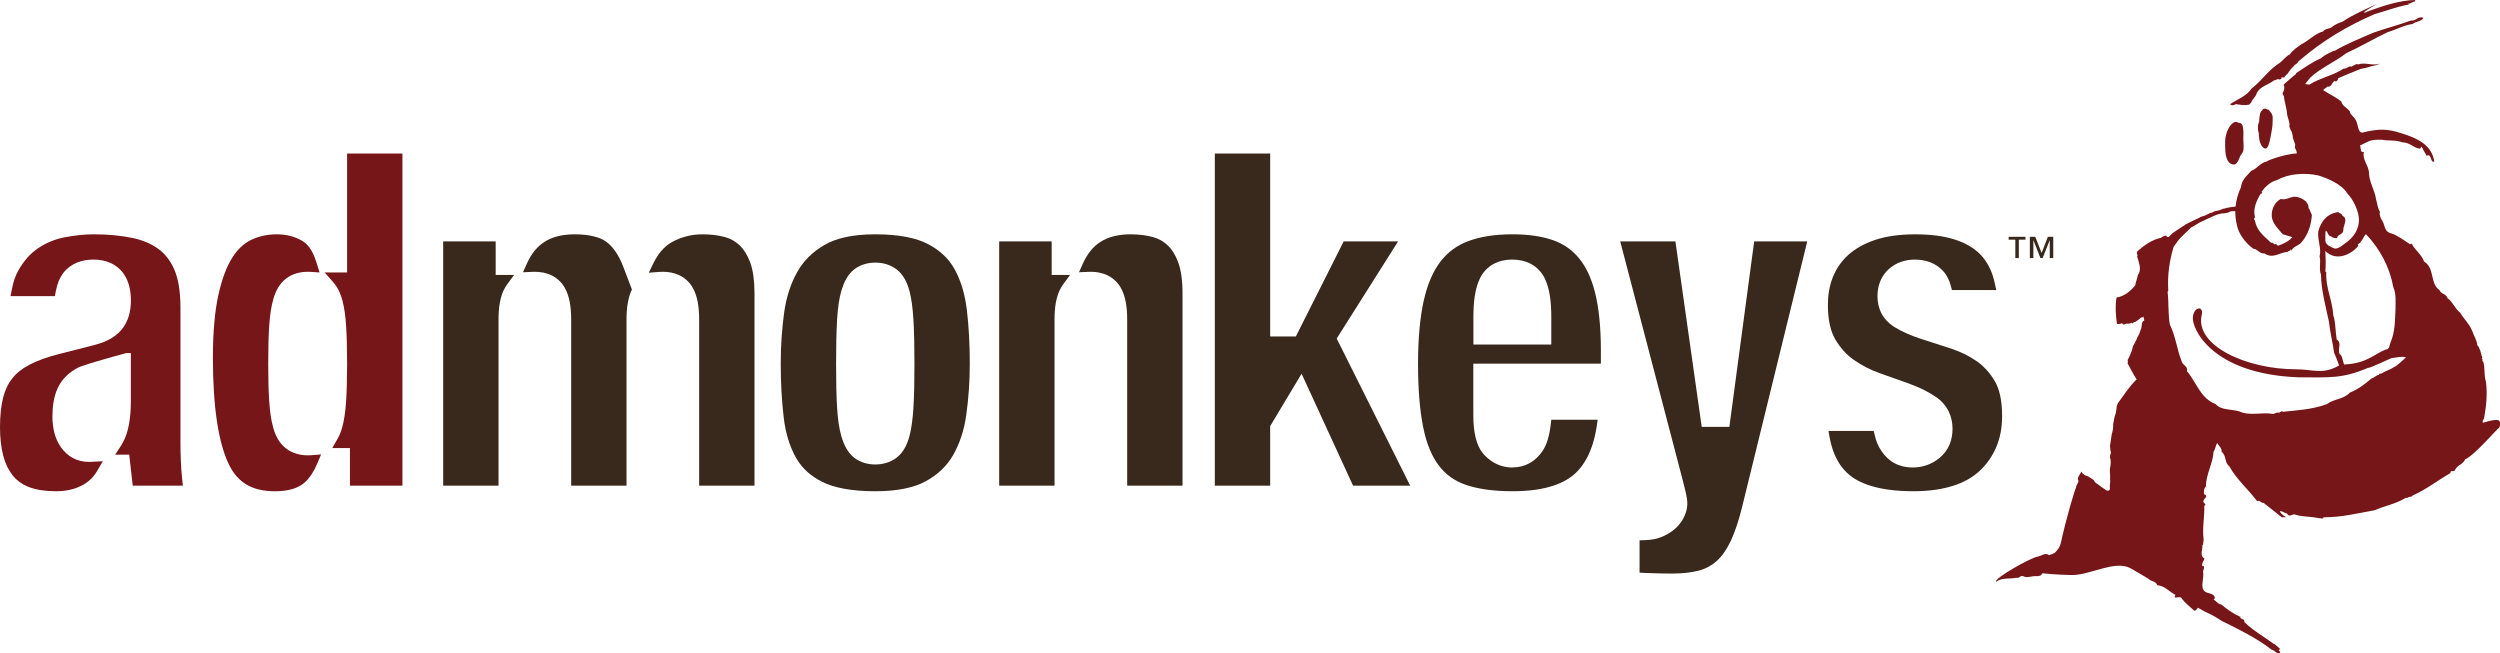 <?xml version="1.0" encoding="utf-8"?>
<!-- Generator: Adobe Illustrator 16.0.4, SVG Export Plug-In . SVG Version: 6.00 Build 0)  -->
<!DOCTYPE svg PUBLIC "-//W3C//DTD SVG 1.0//EN" "http://www.w3.org/TR/2001/REC-SVG-20010904/DTD/svg10.dtd">
<svg version="1.0" id="Layer_1" xmlns="http://www.w3.org/2000/svg" xmlns:xlink="http://www.w3.org/1999/xlink" x="0px" y="0px"
	 width="357.395px" height="93.402px" viewBox="0 0 357.395 93.402" enable-background="new 0 0 357.395 93.402"
	 xml:space="preserve">
<g>
	<path fill="#771619" d="M324.347,15.723c-0.472-0.211-0.433-0.178-0.692-0.178c-0.182,0-0.227,0.222-0.252,0.237
		c-0.295,0.14-0.389,0.664-0.438,1.534c-0.01,0.184-0.158,0.431-0.164,0.61c-0.002,0.127-0.021,0.495,0,0.673
		c0.031,0.213,0.109,0.329,0.109,0.468c0,1.251,0.447,2.171,0.988,2.171c0.293,0,0.531-0.739,0.693-1.625
		c0.143-0.77,0.297-1.532,0.297-2.109c0-0.193,0.029-0.796-0.021-0.966c-0.073-0.266-0.112-0.293-0.222-0.447
		C324.586,16.007,324.414,15.788,324.347,15.723z M319.371,23.522c0.32,0,0.605-0.427,0.826-1.058
		c0.146-0.41,0.434-0.516,0.52-1.034c0.074-0.445-0.037-1.292-0.015-1.731c0.007-0.172,0.015-0.342,0.015-0.504
		c0-1.41-0.221-1.614-0.684-1.641c-0.129-0.008-0.195-0.134-0.361-0.134c-0.598,0-1.29,0.942-1.516,2.208
		c-0.068,0.372-0.051,0.949-0.051,1.358C318.105,22.773,318.602,23.522,319.371,23.522z M319.447,14.994
		c0.045-0.273,1.146,0.139,1.373,0c-0.045,0.072,0.361,0.014,0.699-0.027c0.104-0.11,0.211-0.211,0.316-0.318
		c0.141-0.454,0.686-0.867,0.775-1.327c0.504-1.008,1.699-1.19,2.477-1.832c0.281,0,0.457-0.273,0.734-0.136
		c0.086,0.044,0.229-0.048,0.317-0.09v-0.188c0.155,0.009,0.293-0.004,0.423-0.035c0.105-0.133,0.217-0.266,0.322-0.408l0.043,0.042
		c0.406-0.589,0.906-1.302,1.537-1.678c-0.081-0.115,0.355-0.434,0.48-0.519c3.027-2.611,6.688-4.813,10.541-6.461
		c1.693-0.462,3.203-1.101,4.947-1.373l-0.232-0.093c0.414,0,0.689-0.317,1.102-0.368C345.256,0.14,345.256,0.09,345.256,0
		c-2.199,0.044-4.533,0.824-6.549,1.556c-0.277,0.051-0.553,0.371-0.779,0.189c0.732-0.553,1.19-0.735,1.922-1.193
		c-1.785,0.825-3.346,1.466-4.992,2.566c-0.506,0.137-1.098,0.408-1.604,0.821c-0.277,0.189-0.871,0.141-1.146,0.552
		c-1.192,0.321-1.971,1.286-3.115,1.836c-0.598,0.456-1.24,0.824-1.65,1.462c-0.502,0.182-0.914,0.828-1.422,1.192
		c-1.648,1.009-2.475,2.476-4.029,3.666c-0.737,1.12-2.039,1.531-3.047,2.225C318.824,15.043,319.123,15.09,319.447,14.994z
		 M328.488,9.03V8.981c-0.008,0.006-0.018,0.015-0.023,0.016C328.471,9.01,328.475,9.02,328.488,9.03z M315.385,69.691l0.091-0.042
		l-0.138-0.093C315.385,69.599,315.428,69.649,315.385,69.691z M354.926,60.437c-0.047-0.229,0.045-0.457,0.186-0.596
		c0.314-1.787,0.504-3.393,0.275-5.271c-0.326-0.96-0.094-2.152-0.416-2.928l-0.045,0.045c-0.139-0.138,0.092-0.32-0.139-0.411
		l0.092-0.138c-0.228-0.462-0.184-0.966-0.502-1.425l0.043-0.042l-0.272-0.324c-0.047-0.689-0.507-1.371-0.733-2.059
		c-0.415-1.008-1.146-1.651-1.742-2.613c-0.688-0.504-1.008-1.513-1.787-2.062c-0.179-0.642-0.916-0.549-1.146-1.148
		c-1.376-0.911-0.646-3.157-2.197-4.072c-0.321-0.921-1.12-1.516-1.624-2.293c0-0.181-0.225-0.369-0.367-0.181
		c-0.824-0.509-1.846-1.299-2.619-1.525c-1.238-0.274-0.889-1.32-1.531-2.094c-0.137-0.28-0.318-0.873-0.137-0.968
		c-0.369-0.549-0.414-1.278-0.596-1.877c-0.182-1.329-1.008-2.426-1.008-3.847c-0.094-1.01-0.965-1.79-0.732-2.889
		c-0.598,0.14-0.367-0.597-0.55-0.917c1.462-0.686,1.409-0.87,3.153-0.825c0.828,0.184,2.018,0,2.887,0.367
		c1.057,0,1.604,0.777,2.475,0.913c0.23-0.045,0.094-0.272,0.324-0.272c0.225,0.505,0.454,0.826,0.686,1.283
		c0.781-0.41,0.457,1.053,1.098,0.825c-0.365-2.476-2.609-3.391-4.672-4.034c-2.064-0.685-3.295-0.639-5.311-0.179
		c-1.051,0.457-0.822-1.237-1.328-1.835c-0.23-0.461-0.916-0.777-0.732-1.282l-0.047,0.141c-0.369-0.506-1.053-0.738-1.191-1.375
		c-0.824-0.69-1.742-1.059-2.611-1.654c0.182-0.228,0.414-0.272,0.598-0.502c0.641,0.136,0.594-0.593,1.096-0.828
		c0.047,0.047,0.094,0.094,0.094,0.141c0.182-0.093,0.365-0.274,0.365-0.507c1.008-0.457,2.111-0.87,3.211-1.328
		c0.457-0.091,1.004-0.182,1.465-0.366c0.457-0.092,1.004-0.183,1.328-0.413c-1.012,0.413-2.109-0.228-3.158,0.137
		c-0.277-0.18-0.646,0.229-0.967,0.321c-0.324-0.184-0.688,0.368-1.099,0.274c-1.515,1.01-3.393,1.33-4.903,2.294l-0.596-0.089
		l0.688-0.875c1.559-1.465,3.531-2.246,5.18-3.527c1.97-0.917,3.939-2.062,5.954-3.027c1.196-0.317,2.291-1.007,3.528-1.145
		c0.457-0.411,1.236-0.318,1.559-0.871c-0.687-0.365-1.102,0.504-1.788,0.369c-1.878,0.686-3.571,1.099-5.36,1.736
		c-1.83,0.781-3.85,1.608-5.588,2.615l-0.047-0.047c-0.643,0.321-1.33,0.595-1.879,1.102c-1.191,0.504-2.291,1.284-3.527,2.107
		c-0.021,0.1-0.059,0.163-0.102,0.209c-0.325,0.191-1.145,0.971-1.693,1.431c0.178,0.496,0.068,0.887-0.162,1.234
		c0.037,0.204,0.092,0.371,0.203,0.371c0,0.65,0.42,1.865,0.449,2.654h0.011c0.044,0.497,0.454,1.213,0.302,1.717
		c0.103,0.34,0.281,0.728,0.343,0.758c0.056,0.265,0.192,0.609,0.169,0.895l0.332,0.938l-0.043,0.468
		c0.184,0.411,0.227,0.312,0.275,0.814c-0.537,0-1.15,0.155-1.666,0.249c-0.557,0.144-1.957,0.483-2.736,0.943
		c-0.332,0.024-0.779,0.357-1.135,0.647c-0.271,0.268-0.582,0.496-0.971,0.636c-0.551,0.639-1.422,1.33-1.467,2.335
		c-0.414,0.882-0.689,1.813-0.781,2.783c-0.115,0.015-0.246,0.033-0.356,0.043c-0.065,0.04-0.475,0.027-0.647,0.111
		c-0.123,0.04-0.354-0.002-0.438,0.103c-0.145,0.042-0.438,0.044-0.5,0.138c-0.138,0.034-0.318,0.105-0.471,0.149
		c-0.13,0.063-0.701,0.109-0.719,0.206c-0.164,0.058-0.366,0.205-0.478,0.141c-0.252,0.172-0.878,0.449-0.854,0.423
		c-0.098,0.063-0.654,0.148-0.662,0.261c-0.537,0.252-0.707,0.32-0.658,0.312c-0.373,0.195-1.446,0.654-1.502,0.777
		c-0.137,0.107-1.828,1.148-1.82,1.244c-0.164,0.115-0.354,0.361-0.447,0.433c-0.174,0.107-0.295-0.14-0.295-0.069v0v0
		c-0.041-0.041-0.076-0.087-0.115-0.134c-0.254,0.058-0.495,0.151-0.703,0.332c-1.289,0.264-2.484,1.094-3.484,2.048
		c0.053,0.004,0.072,0.018,0.077,0.037c0.015,0.072-0.124,0.216,0.011,0.283l0.043-0.045c0,0.045-0.043,0.045-0.043,0.091
		c0.019,0,0.037,0.004,0.045,0.016c0.049,0.038-0.067,0.176-0.061,0.291c0.002,0.042,0.018,0.076,0.059,0.105
		c0.186,0.737,0.639,1.745,0.049,2.477c-0.045,0.43-0.291,0.939-0.357,1.381c-0.004,0.028-0.008,0.055-0.009,0.084
		c-0.633,0.84-1.636,1.626-2.685,1.765c-0.211,1.215-0.119,2.533,0.06,3.773c0.218,0.029,0.444,0.018,0.655-0.085
		c0.043,0.091,0.182,0.047,0.27,0.047c0,0.044-0.043,0.134,0.048,0.182c0.364-0.367,0.685,0,1.099-0.317
		c0.185,0.27,0.273-0.139,0.506-0.096c0.229-0.092,0.777-0.552,0.867-0.641c0.186-0.093,0.275,0.089,0.326-0.182
		c0.041,0.225,0.132,0.413,0.132,0.64c-0.481,0.04-0.274,0.949-0.524,1.316c-0.068,0.281-0.244,0.749-0.445,1.009
		c-0.049,0.187-0.191,0.504-0.355,0.789l-0.304,0.562c-0.032,0.417-0.464,1.46-0.759,1.964l0.053,0.137
		c0,0.092-0.016,0.197-0.049,0.314c0.4,0.744,0.811,1.544,1.297,2.303c-1.027,0.939-1.849,2.277-2.698,3.419
		c-0.05,0.149-0.103,0.298-0.157,0.413c-0.01,0.511-0.165,1.247-0.301,1.487c-0.047,0.354-0.169,0.805-0.207,1.12
		c0.051,0.354-0.088,1.114-0.205,1.414l-0.156,1.074l-0.084,0.56c0.012,0.223,0.051,0.468,0.059,0.697
		c0.156,0.177,0.027,0.396-0.018,0.572c-0.039,0.153-0.041,0.304-0.037,0.444c0.145,0.294,0.11,0.885,0.021,1.348l-0.039,0.155
		c-0.057,0.386,0.092,1.161,0.017,1.633c0.036,0.101,0.038,0.235,0.009,0.407c-0.008,0.188-0.025,0.395-0.051,0.585
		c0.078,0.238,0.019,0.648-0.289,0.561c-0.119,0.021-0.268-0.067-0.396-0.177c-0.346-0.214-0.816-0.567-1.124-0.817
		c-0.188-0.075-0.354-0.225-0.47-0.505c-0.357-0.235-0.75-0.523-0.89-0.559c-0.346-0.087-0.659-0.28-0.917-0.672
		c-0.08,0.406-0.531,0.683-0.453,1.185c0.279,0.228-0.364,0.824-0.271,1.146c-0.063-0.206-1.438,4.416-2.194,7.938
		c-0.1,0.479-0.432,0.938-0.865,1.362c-0.346,0.159-0.814,0.385-0.826,0.323c-0.475-0.438-1.127,0.144-1.557,0.197
		c-1.057,0.148-6.461,3.229-5.983,3.604c0.849-0.626,1.896-0.352,2.896-0.574c0.51,0.168,0.48-0.501,1.125-0.143
		c0.729,0.175,0.948-0.137,1.824-0.08c0.324,0.032,0.703-0.143,0.697-0.372c0.059-0.012,0.119-0.019,0.182-0.028
		c1.635,0.179,3.73,0.25,4.213,0.24c2.545-0.028,5.965-2.104,8.184-1.014c0.869,0.503,1.787,1.008,2.659,1.557
		c0.362,0.413,1.099,0.321,1.236,0.916c1.055,0.047,1.694,0.92,2.61,1.377c-0.455,0.868,0.688-0.093,0.961,0.597
		c0.459,0.598,1.01,1.007,1.65,1.599c0.228,0.233,0.463-0.18,0.594-0.363c0.51,0.272,1.012,0.597,1.471,0.78
		c0.686,0.315,1.374,0.733,2.014,1.147c2.428,1.187,4.994,2.471,7.055,4.074c0.414,0.049,0.781,0.647,1.104,0.504
		c0.322-0.181-0.044-0.275-0.096-0.455l0.228-0.14l-0.821-0.732l-0.041,0.043c-1.471-1.097-2.94-1.879-4.262-3.159
		c0.088-0.593-0.645-0.275-0.596-0.826l-0.049,0.049c-1.008-0.464-1.834-1.055-2.657-1.744c-0.504-0.045-0.686-0.505-1.104-0.687
		c0.141-0.044,0.141-0.182,0.184-0.275c-0.09-0.639-0.957-0.594-1.324-0.827c-0.918-0.546-0.14-1.922-0.371-2.886
		c0.051-0.272,0.186-0.548,0.141-0.777c-0.09-0.092-0.141,0.044-0.23-0.049c-0.133-0.498,0.275-0.729,0.275-1.098
		c-0.732-0.41-0.186-1.235-0.275-1.923h0.09l0.094-0.733c-0.227-1.6,0.138-3.206,0.092-4.903h0.094
		c0.184-0.224-0.139-0.271-0.229-0.502c-0.051-0.272,0.229-0.456,0.365-0.687c0.138-0.184-0.09-0.416-0.275-0.416
		c0-0.364-0.047-0.87,0.275-1.096c0-1.744,1.008-3.3,1.096-4.997c0.279-0.367,0.279-0.87,0.51-1.239
		c0.227,0.416,0.684,0.735,0.639,1.239c0.73,0.645,0.367,1.514,1.102,2.11c0.963,1.784,2.842,3.437,3.984,4.991
		c0.232-0.228,0.548,0.187,0.777,0.23h0.14l2.613,2.062h0.595c-0.365-0.275-0.781-0.505-0.873-0.868
		c0.412-0.047,0.688,0.315,1.008,0.315c0.324,0.688,0.781-0.043,1.238,0.186c0.918,0.32,2.245,0.229,3.342,0.503
		c0.234-0.089,0.504,0.229,0.646-0.136c2.658,0,4.717-0.553,7.332-1.013c1.512-0.685,2.979-0.866,4.445-1.785
		c0.226,0.143,0.412-0.229,0.596-0.088c0.041-0.142,0.18,0.045,0.363-0.231c1.881-0.821,3.576-2.153,5.406-3.208
		c-0.049-0.501,0.461-0.094,0.641-0.411c0.322-0.78,1.098-0.732,1.465-1.555c1.287-0.504,4.593-4.424,4.912-4.562
		C357.625,59.778,357.074,59.841,354.926,60.437z M338.148,33.528h0.135c1.973,2.105,3.344,4.674,3.844,7.469
		c0.459,1.055,0.326,2.246,0.326,3.302c-0.092,1.646-0.047,3.159-0.733,4.718c-0.134,0.369-0.134,0.962-0.688,0.962
		c-1.641,0.637-2.668,1.992-5.93,2.126c-0.131-0.295-0.299-1.438-0.59-1.429c-0.006-0.009-0.014-0.017-0.02-0.022
		c-0.387-0.73,0.369-1.631-0.447-2.13c-0.188-1.146-0.156-2.578-0.477-3.404c-0.135-2.244-1.145-4.078-1.006-6.186l-0.139-0.135
		c0.094-0.873,0.047-2.016,0-2.887c0.018-0.01,0.035-0.014,0.053-0.018c0.074,0.088,0.113,0.25,0.264,0.25
		c1.679,1.326,3.896-0.212,4.396-1.034l-0.076-0.158C337.609,34.629,337.779,34.08,338.148,33.528z M342.268,52.452
		c-0.548,0.414-1.236,0.554-1.784,0.915c-0.048,0.14-0.46-0.091-0.364,0.231c-0.459,0-0.648,0.413-1.104,0.506
		c-0.867,0.776-1.922,1.553-3.066,2.015c-0.968,1.005-2.248,0.87-3.3,1.647c-2.017,0.779-4.535,0.92-6.325,1.104
		c-0.141-0.234-0.273,0.092-0.46,0.039v0.188c-0.135-0.279-0.64,0-0.87,0.087c-1.602-0.314-3.343,0.324-4.854-0.366
		c-1.147-0.363-2.61-0.132-3.394-1.052c-2.199-0.823-2.699-3.07-4.119-4.719c0.227-0.647-0.6-0.826-0.736-1.376
		c-0.689-1.741-0.871-3.62-1.694-5.269c-0.276-1.648-0.14-3.16-0.322-4.674l0.093-0.183c-0.135-2.26,0.174-4.253,0.76-6.241
		c0.092-0.103,0.182-0.277,0.25-0.374c0.117-0.066,0.254-0.403,0.383-0.508c0.051-0.125,1.033-1.107,1.111-1.17
		c0.137-0.086,0.345-0.312,0.436-0.421c0.098-0.049,0.242-0.22,0.35-0.336c0.134-0.001,1.014-0.605,1.174-0.674
		c0.135-0.032,1.213-0.614,1.424-0.662c0.822-0.41,1.293-0.565,1.748-0.639c0.176-0.003,0.518-0.037,0.697-0.081
		c0.145,0.018,0.467-0.187,0.635-0.236c0.043,0.02,0.09,0.02,0.143-0.013c0.067,0.021,0.348-0.024,0.475,0
		c-0.009,0.637,0.064,1.296,0.221,1.967c0.23,1.325,1.332,2.661,2.34,3.39c0.639,0.044,0.912,0.775,1.604,0.682
		c1.235,0.825,2.107-0.135,3.344-0.228c0.092-0.178,0.367-0.091,0.367-0.319h0.135c0,0-0.045,0.043-0.045,0.093l0.045,0.047
		c0.326-0.599,0.963-0.691,1.377-1.104c1.008-1.099,1.467-2.562,1.559-3.982l-0.416-0.962l-0.045,0.044
		c-0.045-0.503,0-0.412-0.369-1.01c-0.549-0.457-1.096-0.687-1.779-0.687c-0.553,0.092-1.197,0.508-1.836,0.321
		c-0.871,0.458-1.375,1.467-1.285,2.568c0.137,1.006,0.918,1.695,1.559,2.471c0.504,0.138,0.871,0.278,1.373,0.416
		c-0.461,0.593-1.373,1.005-2.059,1.234c-0.141-0.086-0.27-0.367-0.508-0.182c-0.137-0.132-0.273-0.367-0.455-0.231
		c-0.914-0.871-2.064-1.695-2.295-3.112c-0.086-0.14-0.27-0.459,0-0.506c-0.363-1.19,0.188-2.384,0.783-3.39
		c0.09,0.046,0.139-0.092,0.229-0.139c0.047-0.091-0.09-0.091-0.09-0.135c0.459-0.735,1.412-1.542,2.195-1.679
		c1.69-0.967,4.043-1.09,5.921-0.677c1.286,0.406,3.356,1.239,4.136,2.568c0.916,0.914,1.668,2.637,1.671,3.767
		c0.001,1.128-0.519,2.421-2.071,3.44l-0.466,0.352c-0.231,0.182-0.853,0.475-1.126,0.241c-0.409-0.18-1.053-0.403-1.142-1.006
		v-1.237h0.04v-0.228c0.371,0.141,0.279,0.73,0.783,0.823c0.271,0.231,0.592,0.278,0.869,0.231c0-0.551,0.826-0.46,0.868-1.055
		c-0.042-0.78,0.782-1.649-0.136-2.153c-0.043-0.32-0.453-0.32-0.549-0.504c-1.557,0.185-2.477,1.236-2.885,2.75
		c-0.139,1.331,0.499,2.427,0.184,3.575c0.225,0.773-0.121,1.79,0.201,2.619c0.044,2.293,0.688,4.579,1.143,6.734
		c0.138,1.419,0.553,3.069,0.729,4.399c0.14,0.273,0.626,1.572,0.718,1.846c-2.34,1.354-3.718,0.551-6.12,0.551
		c-7.214,0-14.548-3.437-13.515-7.787c0.297-1.251-1.033-1.26-1.264,0.228c-0.254,1.649,2.637,8.247,15.121,8.704
		c4.468,0,6.185,0.23,9.965-1.373c0,0.184,3.234-1.376,3.324-1.376c0.551-0.042,1.418-0.298,2.061-0.114
		C343.732,51.26,342.543,52.452,342.268,52.452z"/>
	<g>
		<g>
			<path fill="#771619" d="M26.014,68.2c-0.148-1.499-0.216-3.188-0.216-5.081V43.903c-0.006-2.352-0.341-4.131-0.883-5.374
				l-0.062-0.144l0,0c-0.56-1.223-1.3-2.129-2.217-2.802c-1.011-0.735-2.253-1.272-3.785-1.583c-1.637-0.332-3.449-0.504-5.46-0.504
				h-0.167l0,0c-1.205,0.012-2.548,0.157-4.006,0.43l-0.015,0.006c-1.343,0.263-2.582,0.771-3.757,1.554l-0.02,0.014l-0.004,0.006
				l-0.004,0.003c-1.07,0.72-2.016,1.762-2.826,3.216c-0.379,0.672-0.677,1.53-0.883,2.571l-0.2,1.042h6.332l0.14-0.711
				c0.098-0.503,0.225-0.973,0.413-1.444c0.149-0.364,0.326-0.708,0.577-1.055l0,0l0.085-0.12l0,0l0.054-0.066
				c0.483-0.613,1.188-1.118,1.904-1.405c0.767-0.312,1.555-0.422,2.364-0.429c0.825,0,1.646,0.136,2.425,0.485
				c0.752,0.333,1.478,0.936,1.923,1.622c0.326,0.48,0.547,0.993,0.7,1.521c0.202,0.701,0.279,1.425,0.284,2.192
				c0,0.773-0.086,1.508-0.292,2.222c-0.211,0.71-0.553,1.401-1.038,1.978c-0.498,0.591-1.098,1.039-1.76,1.396
				c-0.187,0.097-0.379,0.191-0.575,0.274l-0.116,0.048l0.006,0.015c-0.237,0.086-0.456,0.166-0.648,0.226
				c-0.359,0.115-0.561,0.176-0.83,0.243l-4.871,1.242l0,0c-1.837,0.452-3.309,1-4.419,1.589c-1.097,0.586-1.888,1.242-2.441,1.958
				c-0.57,0.725-0.998,1.615-1.276,2.706C0.165,57.951,0,59.37,0,61.065c0,0.004,0,0.004,0,0.015c0,0,0,0,0,0.004l0,0
				c0,1.483,0.148,2.798,0.437,3.958l0,0l0.039,0.145c0.003,0.01,0.003,0.02,0.009,0.029l0.028,0.115l0,0
				c0.283,1.016,0.695,1.847,1.234,2.542l-0.006,0.005l0.086,0.106l0.009,0.01l0.092,0.11l0,0c0.523,0.613,1.186,1.098,2.035,1.455
				l0,0l0.066,0.027c0.025,0.009,0.044,0.02,0.071,0.027l0.131,0.05h0.006c0.948,0.354,2.202,0.563,3.793,0.563h0.024
				c1.546-0.004,2.816-0.339,3.921-0.973h0.003l0.047-0.033c0.524-0.308,0.966-0.688,1.339-1.139
				c0.187-0.229,0.359-0.473,0.519-0.746l0.821-1.402l-1.623,0.088c-0.12,0.009-0.249,0.009-0.369,0.009l0,0h-0.009
				c0,0-0.01,0-0.021,0h-0.018c0,0,0,0-0.006,0c-0.738,0-1.544-0.179-2.222-0.543c-0.701-0.37-1.291-0.931-1.717-1.544v0.006
				c-0.442-0.63-0.752-1.334-0.944-2.068c-0.191-0.744-0.28-1.518-0.28-2.318c0.01-1.521,0.192-2.842,0.75-4.074
				c0.293-0.646,0.724-1.242,1.229-1.736c0.518-0.498,1.107-0.903,1.75-1.229l0.024-0.013l0.015-0.005
				c0.053-0.023,0.182-0.081,0.35-0.14c0.61-0.225,1.737-0.571,2.961-0.921c1.18-0.346,2.46-0.694,3.489-0.974h0.642v6.913
				c0,1.186-0.082,2.255-0.26,3.243c-0.176,0.975-0.445,1.848-0.892,2.658l-0.009,0.02l-0.005,0.009
				c-0.063,0.116-0.128,0.228-0.197,0.333L16.461,65h2.015l0.217,1.947c0.067,0.599,0.129,1.167,0.195,1.712l0.092,0.771h7.168
				l-0.11-0.976C26.028,68.373,26.019,68.281,26.014,68.2z"/>
			<path fill="#771619" d="M49.62,38.947h-3.216l1.278,1.45c0.202,0.235,0.378,0.479,0.528,0.733
				c0.259,0.442,0.456,0.902,0.613,1.394l0,0l0.058,0.195l0,0l0.073,0.248l0,0c0.273,1.032,0.433,2.203,0.522,3.599l0,0
				c0.096,1.474,0.145,3.277,0.145,5.445c0,2.107-0.049,3.888-0.145,5.356v0.005v0.008l-0.014,0.159h0.004
				c-0.106,1.444-0.279,2.64-0.585,3.694l-0.004,0.006c-0.154,0.533-0.35,1.031-0.629,1.505l-0.75,1.31h2.528v5.376h7.506V21.952
				H49.62V38.947z"/>
			<path fill="#771619" d="M44.015,65.091c-0.534,0-1.064-0.057-1.592-0.217c-0.519-0.143-1.038-0.387-1.483-0.723l-0.005-0.006
				c-0.504-0.369-0.888-0.84-1.179-1.328c-0.299-0.5-0.504-1.023-0.673-1.584v-0.012v-0.004c-0.322-1.097-0.494-2.332-0.595-3.838
				c-0.096-1.476-0.144-3.257-0.144-5.369c0-2.162,0.047-3.966,0.144-5.445v-0.027c0.101-1.498,0.278-2.74,0.601-3.828l0.009-0.049
				c0.163-0.542,0.371-1.046,0.658-1.531c0.282-0.475,0.646-0.925,1.126-1.295l0,0l0.044-0.029l0.009-0.014
				c0.451-0.336,0.97-0.581,1.488-0.729c0.527-0.149,1.058-0.207,1.592-0.207c0.135,0,0.264,0,0.399,0.01l1.27,0.086l-0.479-1.538
				c-0.262-0.842-0.585-1.489-0.929-1.974c-0.338-0.469-0.716-0.807-1.109-1.032l-0.01-0.004c-1.031-0.589-2.192-0.902-3.574-0.905
				c-1.334,0-2.505,0.258-3.564,0.744l0,0l-0.116,0.05c-0.006,0-0.01,0.006-0.015,0.006l-0.133,0.068l0,0
				c-0.931,0.48-1.785,1.261-2.549,2.469c-0.794,1.254-1.491,3.047-2,5.399c-0.498,2.293-0.767,5.257-0.771,8.871
				c0,0,0,0.006,0,0.015c0,0,0,0.015,0,0.023v0.012c0,3.569,0.205,6.629,0.593,9.167c0.386,2.543,0.96,4.543,1.657,5.998
				c0.661,1.393,1.506,2.317,2.518,2.932c1.036,0.619,2.361,0.977,4.103,0.977h0.004c0.937,0,1.72-0.104,2.371-0.285
				c0.585-0.158,1.073-0.389,1.472-0.662h0.006l0.114-0.082c0.006-0.006,0.015-0.015,0.03-0.023l0.092-0.068l0,0
				c0.379-0.303,0.757-0.717,1.122-1.257c0.289-0.438,0.566-0.956,0.826-1.56l0.562-1.328l-1.437,0.115
				C44.317,65.085,44.169,65.091,44.015,65.091z"/>
		</g>
		<g>
			<path fill="#39281C" d="M107.304,37.677l-0.062-0.16c-0.408-1.108-0.925-1.891-1.501-2.443c-0.566-0.536-1.209-0.91-1.958-1.14
				l0,0l-0.144-0.033c-0.004-0.01-0.004-0.01-0.01-0.01l-0.128-0.034l0,0c-0.918-0.235-1.938-0.359-3.076-0.359
				c-1.564,0.003-2.976,0.359-4.318,1.083c-0.57,0.306-1.098,0.733-1.589,1.32c-0.393,0.459-0.757,1.025-1.097,1.707l-0.676,1.377
				l1.523-0.114c0.163-0.011,0.326-0.016,0.491-0.016c0.787,0,1.579,0.13,2.332,0.479c0.729,0.333,1.425,0.947,1.837,1.623
				l0.004,0.015l0,0l0.004,0.003l0.03,0.054c0.409,0.673,0.623,1.363,0.773,2.125l0.003,0.02c0.148,0.777,0.208,1.599,0.208,2.515
				V69.43h7.911V41.94c0-1.842-0.216-3.262-0.562-4.264H107.304z"/>
			<path fill="#39281C" d="M87.969,35.934c-0.403-0.581-0.836-1.025-1.291-1.366l-0.015-0.006l0,0l-0.105-0.08v0.003
				c-0.395-0.269-0.913-0.509-1.604-0.676c-0.747-0.196-1.684-0.311-2.81-0.311h-0.006h-0.003h-0.146l0,0
				c-0.873,0.012-1.645,0.114-2.322,0.292c-0.71,0.187-1.32,0.461-1.861,0.805c-0.982,0.649-1.818,1.61-2.456,3.032l-0.587,1.292
				l1.417-0.058c0.094-0.005,0.187-0.005,0.281-0.005c0.783,0,1.574,0.13,2.327,0.479c0.731,0.327,1.426,0.941,1.838,1.616l0,0
				l0.006,0.007l0,0l0.045,0.076l0,0c0.401,0.671,0.616,1.358,0.766,2.12c0.15,0.777,0.206,1.608,0.212,2.54V69.43h7.911V45.688
				c0-0.926,0.062-1.758,0.21-2.535c0.098-0.508,0.225-0.987,0.422-1.449l0.139-0.32l-1.243-3.269
				C88.761,37.244,88.381,36.521,87.969,35.934z"/>
			<path fill="#39281C" d="M70.859,34.514h-7.503V69.43h7.912V45.688c0-0.926,0.062-1.758,0.213-2.535
				c0.146-0.756,0.365-1.449,0.771-2.125l0.039-0.062c0.058-0.091,0.116-0.183,0.178-0.268l1.022-1.392h-2.631V34.514z"/>
			<path fill="#39281C" d="M138.214,44.239l-0.006-0.009l-0.006-0.054l0,0l0,0l-0.003-0.009l-0.011-0.124l0,0l0,0h-0.004
				c-0.274-2.117-0.836-3.916-1.654-5.443l0,0l-0.059-0.1c-0.003-0.015-0.009-0.02-0.015-0.03l-0.072-0.127l0,0
				c-0.825-1.426-2.03-2.567-3.733-3.457c-1.632-0.857-4.107-1.386-7.456-1.389c-0.024,0-0.042,0-0.071,0c-0.015,0-0.023,0-0.044,0
				c-3.2,0.003-5.555,0.566-7.163,1.491c-1.766,1.014-3.032,2.284-3.923,3.858c-0.947,1.674-1.58,3.603-1.892,5.834
				c-0.326,2.368-0.489,4.783-0.489,7.255c0,2.783,0.142,5.372,0.427,7.768l0.004,0.023v0.006v0.005
				c0.264,2.183,0.834,4.021,1.673,5.561l0,0l0.059,0.102c0.005,0.01,0.005,0.019,0.013,0.027l0.073,0.125l0,0
				c0.821,1.396,2.005,2.493,3.699,3.34c1.641,0.823,4.132,1.332,7.489,1.336h0.116c3.209-0.004,5.59-0.545,7.201-1.442
				c1.746-0.966,3.008-2.188,3.896-3.734c0.935-1.644,1.572-3.552,1.88-5.79c0.327-2.363,0.495-4.783,0.495-7.25
				C138.641,49.224,138.496,46.637,138.214,44.239z M130.588,58.163L130.588,58.163v0.031c-0.105,1.676-0.272,3.023-0.585,4.191
				h-0.004v0.004l-0.028,0.115c-0.16,0.551-0.351,1.05-0.624,1.538c-0.292,0.521-0.671,1.017-1.209,1.413
				c-0.431,0.326-0.935,0.575-1.445,0.719c-0.517,0.154-1.045,0.227-1.563,0.227h-0.004c-0.523,0-1.046-0.072-1.565-0.227
				c-0.513-0.152-1.021-0.407-1.453-0.748l0,0l0,0h-0.006l-0.071-0.059c-0.476-0.397-0.806-0.851-1.076-1.328
				c-0.281-0.498-0.483-1.025-0.656-1.606c-0.352-1.181-0.532-2.554-0.633-4.239c-0.097-1.634-0.139-3.693-0.139-6.184
				c0-2.499,0.042-4.567,0.139-6.228v-0.015v-0.003l0.009-0.169l0,0c0.101-1.606,0.285-2.923,0.614-4.063l0.006-0.02l0.004-0.005
				l0,0v-0.004l0.005-0.015c0.173-0.567,0.373-1.084,0.651-1.587c0.285-0.504,0.635-0.979,1.153-1.383
				c0.427-0.34,0.939-0.594,1.449-0.748c0.522-0.164,1.045-0.226,1.568-0.226c0.523,0,1.051,0.062,1.563,0.214
				c0.514,0.155,1.012,0.404,1.445,0.721l0.009,0.005l0.004,0.003c0.533,0.405,0.908,0.894,1.2,1.413
				c0.292,0.518,0.494,1.064,0.652,1.655l0.01,0.015v0.004v0.004c0.307,1.156,0.474,2.51,0.579,4.185l0,0v0.01
				c0,0.003,0,0.008,0,0.008c0.092,1.66,0.14,3.729,0.14,6.228C130.728,54.488,130.685,56.526,130.588,58.163z"/>
			<path fill="#39281C" d="M168.439,37.523l-0.148,0.056l0.144-0.062c0,0,0,0,0-0.004l-0.052-0.145l0,0
				c-0.403-1.026-0.896-1.765-1.449-2.294c-0.595-0.56-1.266-0.943-2.055-1.164h-0.004l-0.047-0.02
				c-0.951-0.253-2.02-0.393-3.215-0.393c-0.931,0-1.746,0.109-2.457,0.292c-0.714,0.187-1.324,0.461-1.862,0.805
				c-0.988,0.649-1.817,1.61-2.46,3.032l-0.585,1.292l1.419-0.058c0.091-0.005,0.187-0.005,0.278-0.005
				c0.787,0,1.58,0.13,2.333,0.479c0.661,0.298,1.304,0.841,1.728,1.449l0.125,0.191c0.421,0.693,0.646,1.396,0.796,2.178
				l0.005,0.024c0.147,0.773,0.207,1.595,0.207,2.511V69.43h7.911V41.94c-0.004-1.934-0.234-3.405-0.61-4.409V37.523z"/>
			<path fill="#39281C" d="M150.347,34.514h-7.505V69.43h7.913V45.688c0-0.926,0.057-1.758,0.207-2.535
				c0.158-0.782,0.379-1.485,0.806-2.178l0.111-0.172c0.024-0.028,0.047-0.067,0.071-0.105l1.022-1.392h-2.625V34.514z"/>
			<polygon fill="#39281C" points="199.867,34.514 192.086,34.514 185.257,48.096 181.582,48.096 181.582,21.952 173.669,21.952 
				173.669,69.43 181.582,69.43 181.582,60.917 186.072,53.428 193.432,69.43 201.598,69.43 191.09,48.396 			"/>
			<path fill="#39281C" d="M228.859,51.996v-1.841c0-3.447-0.302-6.252-0.85-8.391c-0.537-2.088-1.309-3.667-2.26-4.823l0.004-0.006
				l-0.085-0.095c-0.003-0.006-0.009-0.009-0.015-0.015l-0.097-0.11l0,0c-0.976-1.112-2.14-1.891-3.56-2.389h-0.02l-0.143-0.054l0,0
				c-1.525-0.499-3.392-0.776-5.592-0.776c0,0,0,0-0.004,0h-0.014c0,0-0.004,0-0.01,0c-2.571,0-4.678,0.359-6.342,0.987
				c-1.617,0.613-2.889,1.559-3.92,2.884c-1.033,1.335-1.857,3.148-2.395,5.537h-0.005c-0.536,2.39-0.831,5.428-0.831,9.073v0.015
				c0,0,0,0.015,0,0.023v0.02c0,3.492,0.236,6.444,0.691,8.813l0,0l0.037,0.188l0,0l0.012,0.05c0.479,2.392,1.252,4.186,2.23,5.466
				c0.971,1.273,2.197,2.174,3.819,2.745c1.69,0.59,3.915,0.929,6.688,0.929h0.051c2.371,0,4.32-0.285,5.858-0.809
				c1.542-0.51,2.669-1.239,3.495-2.146c0.871-0.959,1.578-2.183,2.077-3.757c0.239-0.752,0.433-1.592,0.575-2.504l0.15-1.008
				h-6.631l-0.092,0.773c-0.039,0.26-0.068,0.508-0.111,0.758c-0.197,1.094-0.445,1.994-1.016,2.893
				c-0.461,0.71-1.104,1.354-1.873,1.774c-0.758,0.429-1.649,0.634-2.49,0.628c0,0.006,0,0,0,0s0,0-0.004,0
				c-0.005,0-0.005,0-0.016,0c0,0-0.008,0-0.018,0.006h-0.016c-0.709,0-1.457-0.163-2.109-0.465
				c-0.621-0.273-1.166-0.678-1.641-1.138l0,0l-0.105-0.105l-0.01-0.011v-0.004l0,0l-0.041-0.032
				c-0.708-0.765-1.055-1.622-1.289-2.568c-0.227-0.956-0.312-1.981-0.316-3.171v-7.347H228.859z M210.838,42.281
				c0.145-0.888,0.346-1.67,0.701-2.417h0.006l0.044-0.092l0.022-0.06l0.014-0.033c0.391-0.767,1.08-1.51,1.867-1.927
				c0.83-0.461,1.746-0.638,2.637-0.645l0.031,0.007h0.014l0.038-0.007c0.905,0.007,1.823,0.18,2.659,0.629
				c0.83,0.433,1.564,1.22,1.949,2.035l0.014,0.019l0.004,0.005v0.009c0.369,0.765,0.582,1.571,0.729,2.481
				c0.139,0.913,0.203,1.908,0.203,3.042v3.929h-11.137v-3.929l0,0C210.637,44.194,210.695,43.199,210.838,42.281z"/>
			<path fill="#39281C" d="M247.227,61.022h-3.953l-3.759-26.508h-7.892l8.982,34.307l0,0c0.14,0.545,0.264,1.062,0.383,1.555v0.013
				c0.143,0.604,0.223,1.069,0.23,1.668c-0.008,0.365-0.058,0.61-0.119,0.889c-0.062,0.241-0.141,0.459-0.23,0.686l-0.016,0.037
				c-0.273,0.678-0.689,1.241-1.168,1.715l-0.004,0.013c-0.555,0.537-1.188,0.932-1.879,1.257l-0.02,0.011h-0.004
				c-0.812,0.364-1.656,0.521-2.543,0.549l-0.846,0.03v4.622l0.83,0.043c0.107,0.004,0.213,0.009,0.318,0.009
				c1.078,0.05,2.264,0.077,3.561,0.077h0.014h0.148v-0.005c1.354-0.005,2.52-0.148,3.506-0.393l0,0l0.135-0.039
				c0.02-0.003,0.034-0.009,0.047-0.013l0.107-0.025v-0.005c0.883-0.255,1.652-0.682,2.332-1.29c0.721-0.638,1.4-1.559,2.01-2.83
				l0.068-0.141l0,0c0.584-1.271,1.15-2.958,1.654-5.057v-0.01l9.24-37.672h-7.585L247.227,61.022z"/>
			<path fill="#39281C" d="M285.188,54.516L285.188,54.516c-0.744-1.261-1.622-2.206-2.639-2.905l-0.016-0.012l-0.01-0.006
				c-1.098-0.742-2.268-1.318-3.529-1.735v-0.004l-0.154-0.045l-0.004-0.006l-0.11-0.03c-1.488-0.471-2.878-0.923-4.175-1.352
				c-1.398-0.459-2.61-0.992-3.67-1.636l-0.083-0.057c-0.019-0.01-0.028-0.015-0.038-0.022l-0.08-0.05
				c-0.678-0.435-1.301-1.079-1.686-1.812c-0.412-0.768-0.592-1.642-0.592-2.472v-0.009V42.33v-0.014v-0.01
				c0.004-0.69,0.111-1.383,0.375-2.049c0.257-0.667,0.699-1.306,1.235-1.786c0.501-0.45,1.106-0.815,1.741-1.031
				c0.633-0.229,1.301-0.324,1.962-0.331l0,0h0.013c0.734,0,1.465,0.106,2.166,0.365c0.687,0.255,1.352,0.691,1.852,1.229
				l0.008,0.008c0.597,0.64,0.908,1.355,1.119,2.117l0.178,0.643h6.334l-0.236-1.065c-0.148-0.676-0.346-1.291-0.59-1.836
				c-0.577-1.31-1.4-2.312-2.523-3.094c-0.77-0.53-1.686-0.965-2.793-1.297c-1.473-0.437-3.281-0.68-5.426-0.68l0,0
				c-0.006,0-0.006,0-0.016,0c0,0-0.008,0-0.012,0c-2.247,0-4.133,0.277-5.664,0.782l-0.004-0.006l-0.129,0.048
				c-1.612,0.558-2.854,1.287-3.801,2.154c-0.953,0.884-1.641,1.868-2.106,3h-0.011l-0.107,0.288l0,0
				c-0.434,1.142-0.654,2.403-0.654,3.824v0.018c0.004,2.214,0.404,3.791,1.036,4.875c0.741,1.271,1.626,2.235,2.655,2.956v0.004
				l0.01,0.005l0.01,0.004c1.148,0.805,2.393,1.44,3.732,1.911c1.535,0.531,2.969,1.046,4.299,1.529h-0.004l0,0h0.004l0,0l0,0
				c0,0,0,0,0.004,0l0.086,0.039h0.004c1.417,0.528,2.658,1.15,3.725,1.9l0.01,0.004l0.135,0.1c0.636,0.482,1.197,1.128,1.549,1.854
				c0.389,0.782,0.564,1.656,0.564,2.5l0,0c0,0,0,0.004,0,0.014c0,0,0,0.007,0,0.011l0,0c0,0.767-0.133,1.549-0.439,2.273
				c-0.307,0.721-0.815,1.387-1.416,1.872l-0.009,0.014h0.005l0,0h-0.005l0,0l-0.012,0.008l0,0c-0.532,0.439-1.149,0.789-1.8,1.015
				c-0.66,0.235-1.355,0.339-2.057,0.339c0.004,0,0,0-0.01,0c-0.004,0-0.01,0-0.014,0h-0.006v0.006v-0.006
				c-0.844,0-1.73-0.185-2.502-0.6c-0.766-0.402-1.417-1.03-1.873-1.723L268.99,64.5h-0.006l-0.01-0.02
				c-0.471-0.661-0.768-1.415-0.951-2.202l-0.158-0.676h-6.471l0.187,1.037c0.104,0.564,0.245,1.093,0.409,1.584l0,0l0.047,0.142
				c0.01,0.02,0.016,0.045,0.02,0.063l0.028,0.076h0.006c0.454,1.268,1.099,2.26,1.933,3.066c0.824,0.802,1.975,1.458,3.561,1.928
				c1.584,0.472,3.578,0.729,5.992,0.729h0.02c2.145,0,3.996-0.272,5.59-0.771c1.52-0.479,2.729-1.165,3.703-2.034l0,0L283,67.326
				c0.01-0.015,0.023-0.028,0.033-0.038l0.07-0.066l0,0c0.975-0.926,1.719-2.016,2.271-3.286c0.552-1.306,0.844-2.769,0.844-4.448
				v-0.024C286.219,57.196,285.815,55.591,285.188,54.516z"/>
		</g>
		<g>
			<path fill="#39281C" d="M288.607,34.258v2.635h-0.5v-2.635h-0.955v-0.406h2.408v0.406H288.607z M293.028,36.893v-2.54h-0.013
				l-1.002,2.54h-0.318l-0.994-2.54h-0.016v2.54h-0.504v-3.041h0.777l0.908,2.312l0.893-2.312h0.77v3.041H293.028z"/>
		</g>
	</g>
</g>
</svg>
